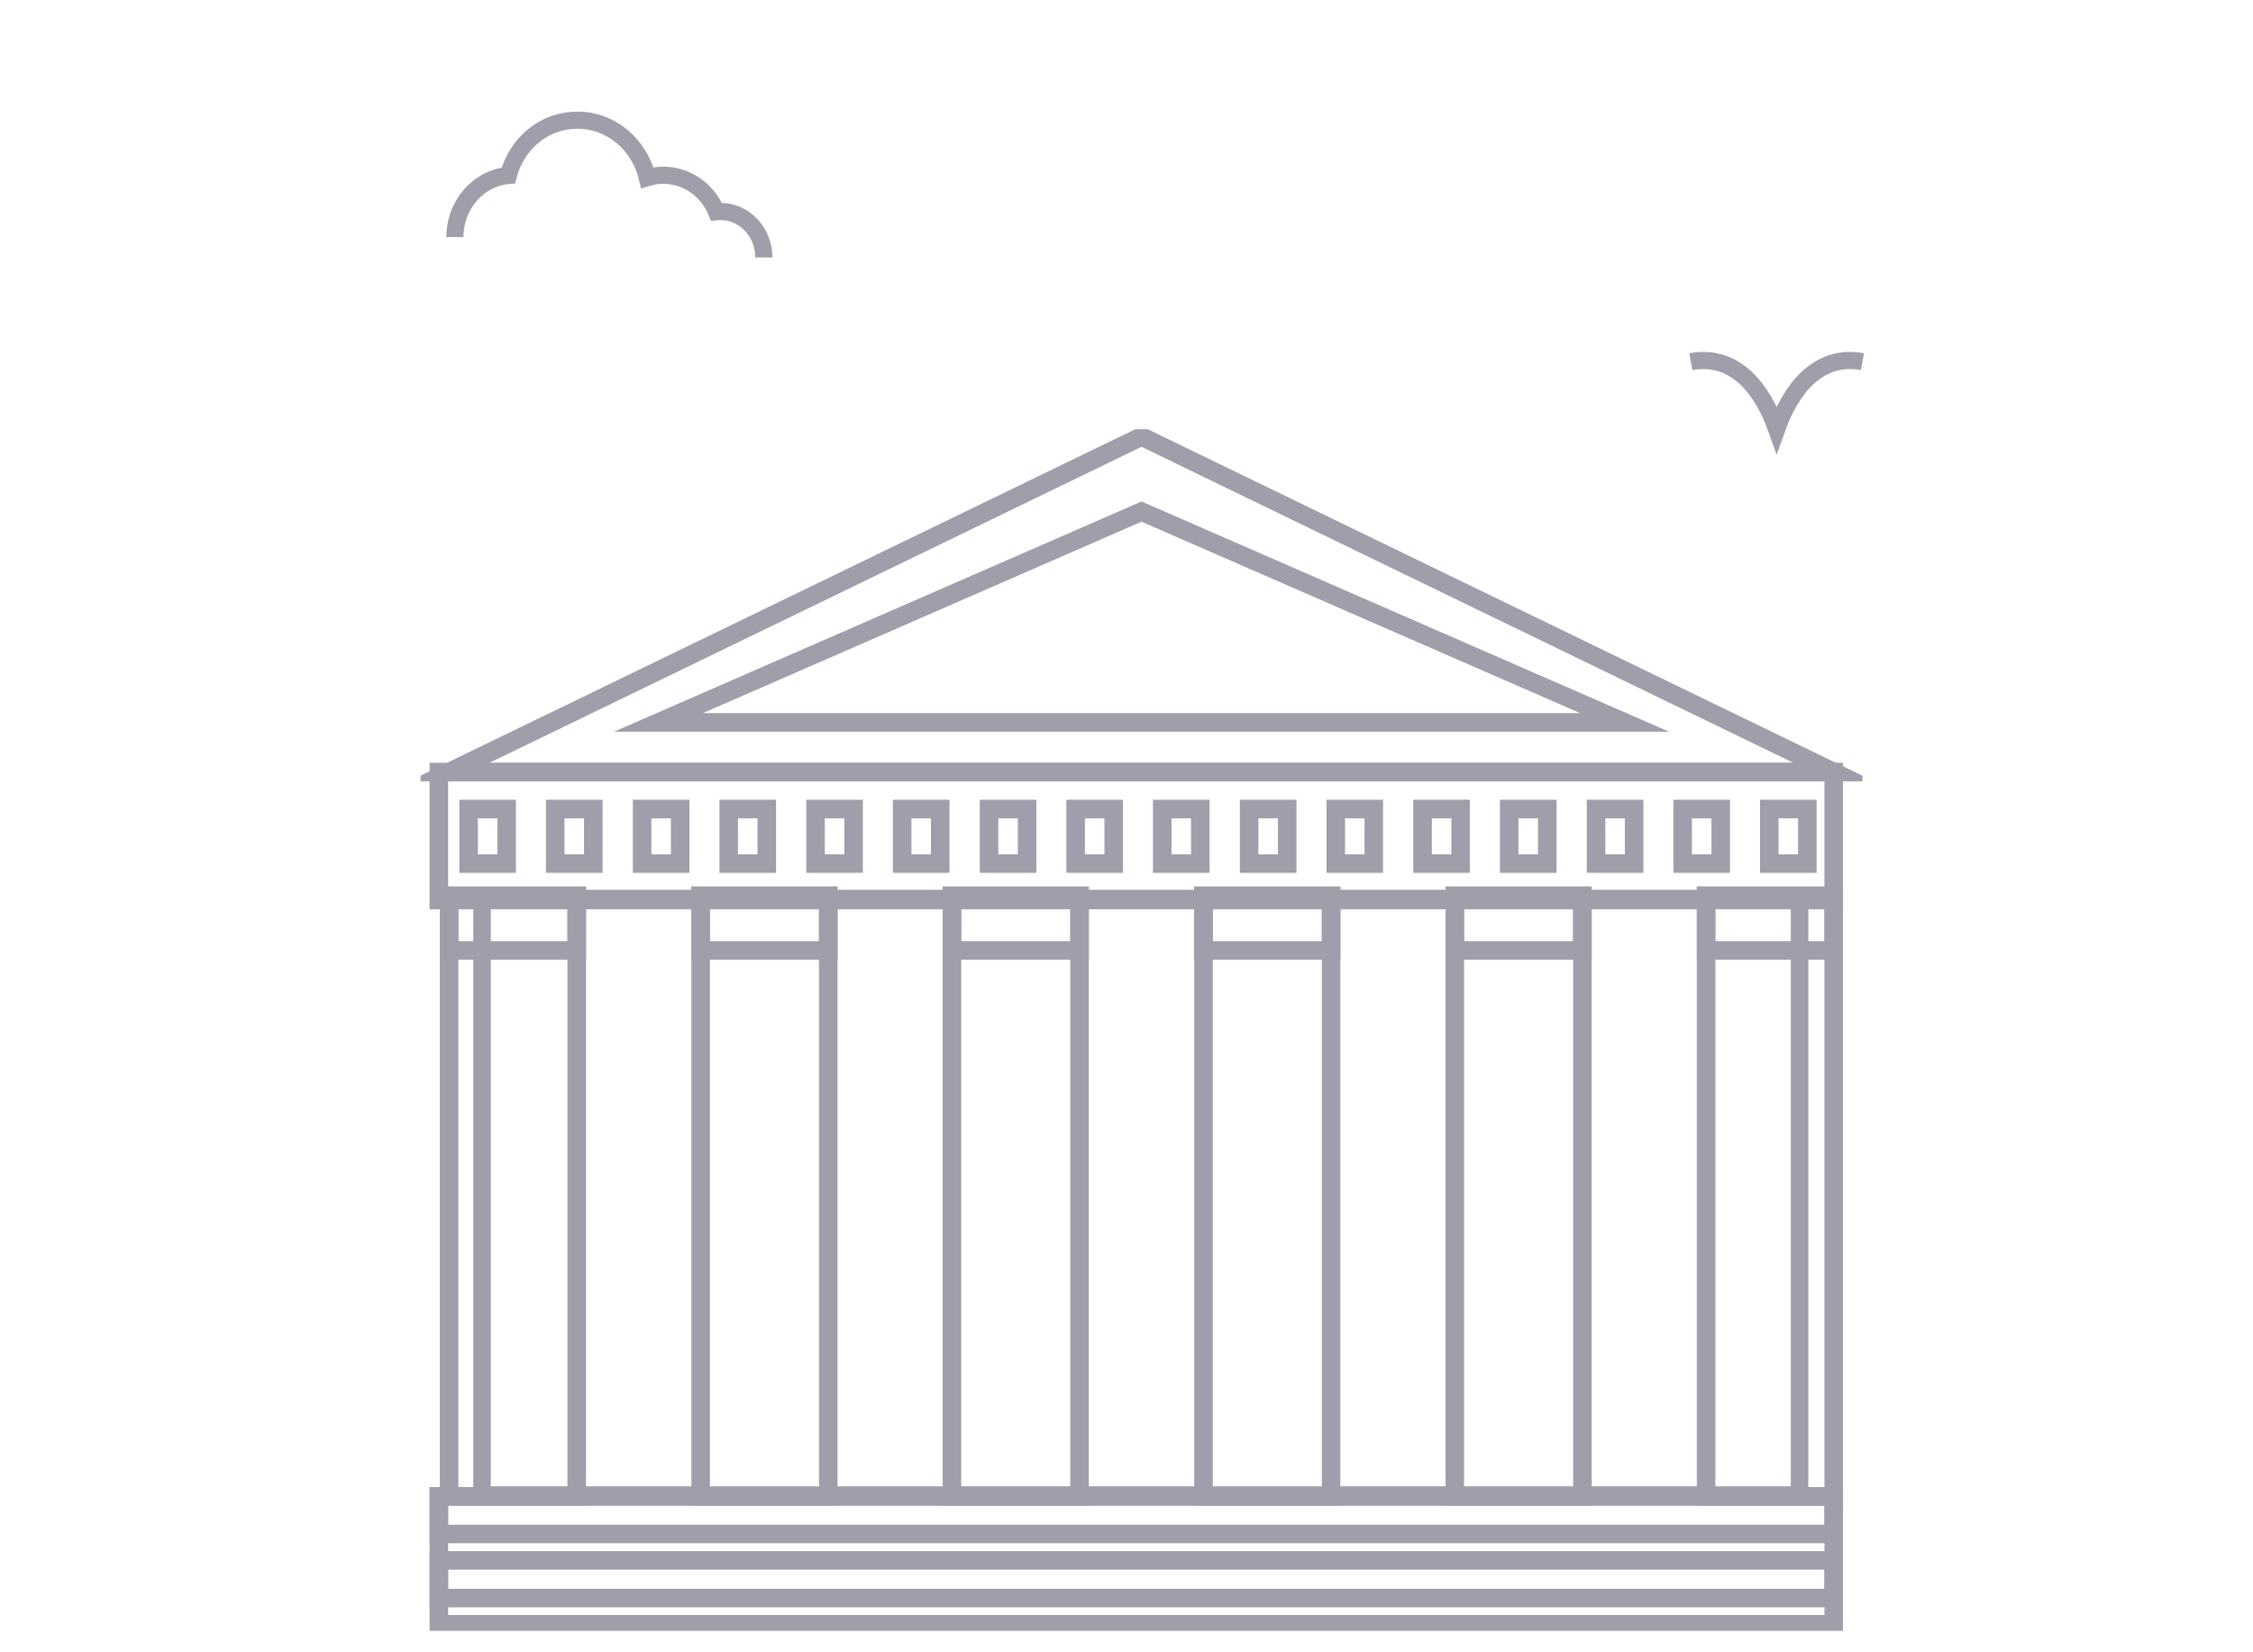 <svg width="75" height="55" viewBox="0 0 75 55" fill="none" xmlns="http://www.w3.org/2000/svg">
<mask id="mask0_665_69" style="mask-type:alpha" maskUnits="userSpaceOnUse" x="0" y="0" width="75" height="55">
<rect width="75" height="55" fill="#D9D9D9"/>
</mask>
<g mask="url(#mask0_665_69)">
<g clip-path="url(#clip0_665_69)">
<path d="M59.905 29.91H16.047V49.767H59.905V29.91Z" stroke="#9E9FAA" stroke-width="0.583" stroke-miterlimit="10"/>
<path d="M19.198 29.82H14.95V49.808H19.198V29.82Z" stroke="#9E9FAA" stroke-width="0.617" stroke-miterlimit="10"/>
<path d="M61.042 49.808H14.609V54.066H61.042V49.808Z" stroke="#9E9FAA" stroke-width="0.617" stroke-miterlimit="10"/>
<path d="M61.042 49.808H14.609V51.062H61.042V49.808Z" stroke="#9E9FAA" stroke-width="0.617" stroke-miterlimit="10"/>
<path d="M61.042 51.941H14.609V53.195H61.042V51.941Z" stroke="#9E9FAA" stroke-width="0.617" stroke-miterlimit="10"/>
<path d="M27.572 29.82H23.324V49.808H27.572V29.82Z" stroke="#9E9FAA" stroke-width="0.617" stroke-miterlimit="10"/>
<path d="M35.937 29.82H31.689V49.808H35.937V29.82Z" stroke="#9E9FAA" stroke-width="0.617" stroke-miterlimit="10"/>
<path d="M44.311 29.82H40.063V49.808H44.311V29.82Z" stroke="#9E9FAA" stroke-width="0.617" stroke-miterlimit="10"/>
<path d="M52.676 29.82H48.428V49.808H52.676V29.82Z" stroke="#9E9FAA" stroke-width="0.617" stroke-miterlimit="10"/>
<path d="M61.042 29.82H56.794V49.808H61.042V29.82Z" stroke="#9E9FAA" stroke-width="0.617" stroke-miterlimit="10"/>
<path d="M19.198 29.82H14.95V31.636H19.198V29.82Z" stroke="#9E9FAA" stroke-width="0.617" stroke-miterlimit="10"/>
<path d="M27.572 29.82H23.324V31.636H27.572V29.82Z" stroke="#9E9FAA" stroke-width="0.617" stroke-miterlimit="10"/>
<path d="M35.937 29.82H31.689V31.636H35.937V29.82Z" stroke="#9E9FAA" stroke-width="0.617" stroke-miterlimit="10"/>
<path d="M44.311 29.82H40.063V31.636H44.311V29.82Z" stroke="#9E9FAA" stroke-width="0.617" stroke-miterlimit="10"/>
<path d="M52.676 29.82H48.428V31.636H52.676V29.82Z" stroke="#9E9FAA" stroke-width="0.617" stroke-miterlimit="10"/>
<path d="M61.042 29.82H56.794V31.636H61.042V29.82Z" stroke="#9E9FAA" stroke-width="0.617" stroke-miterlimit="10"/>
<path d="M38 14.53L61.042 25.7H14.95L38 14.53Z" stroke="#9E9FAA" stroke-width="0.617" stroke-miterlimit="10"/>
<path d="M38 17.029L54.081 24.047H21.919L38 17.029Z" stroke="#9E9FAA" stroke-width="0.617" stroke-miterlimit="10"/>
<path d="M61.042 25.7H14.609V29.958H61.042V25.7Z" stroke="#9E9FAA" stroke-width="0.617" stroke-miterlimit="10"/>
<path d="M16.867 26.93H15.6V28.745H16.867V26.93Z" stroke="#9E9FAA" stroke-width="0.617" stroke-miterlimit="10"/>
<path d="M19.75 26.93H18.483V28.745H19.75V26.93Z" stroke="#9E9FAA" stroke-width="0.617" stroke-miterlimit="10"/>
<path d="M22.642 26.93H21.375V28.745H22.642V26.93Z" stroke="#9E9FAA" stroke-width="0.617" stroke-miterlimit="10"/>
<path d="M25.525 26.93H24.258V28.745H25.525V26.93Z" stroke="#9E9FAA" stroke-width="0.617" stroke-miterlimit="10"/>
<path d="M28.416 26.93H27.149V28.745H28.416V26.93Z" stroke="#9E9FAA" stroke-width="0.617" stroke-miterlimit="10"/>
<path d="M31.299 26.93H30.032V28.745H31.299V26.93Z" stroke="#9E9FAA" stroke-width="0.617" stroke-miterlimit="10"/>
<path d="M34.191 26.93H32.924V28.745H34.191V26.93Z" stroke="#9E9FAA" stroke-width="0.617" stroke-miterlimit="10"/>
<path d="M37.074 26.93H35.807V28.745H37.074V26.93Z" stroke="#9E9FAA" stroke-width="0.617" stroke-miterlimit="10"/>
<path d="M39.957 26.93H38.69V28.745H39.957V26.93Z" stroke="#9E9FAA" stroke-width="0.617" stroke-miterlimit="10"/>
<path d="M42.849 26.93H41.582V28.745H42.849V26.93Z" stroke="#9E9FAA" stroke-width="0.617" stroke-miterlimit="10"/>
<path d="M45.732 26.93H44.465V28.745H45.732V26.93Z" stroke="#9E9FAA" stroke-width="0.617" stroke-miterlimit="10"/>
<path d="M48.623 26.93H47.356V28.745H48.623V26.93Z" stroke="#9E9FAA" stroke-width="0.617" stroke-miterlimit="10"/>
<path d="M51.507 26.93H50.24V28.745H51.507V26.93Z" stroke="#9E9FAA" stroke-width="0.617" stroke-miterlimit="10"/>
<path d="M54.398 26.93H53.131V28.745H54.398V26.93Z" stroke="#9E9FAA" stroke-width="0.617" stroke-miterlimit="10"/>
<path d="M57.281 26.93H56.014V28.745H57.281V26.93Z" stroke="#9E9FAA" stroke-width="0.617" stroke-miterlimit="10"/>
<path d="M60.164 26.93H58.898V28.745H60.164V26.93Z" stroke="#9E9FAA" stroke-width="0.617" stroke-miterlimit="10"/>
</g>
<path d="M56.286 12.039C57.806 11.762 58.691 13.013 59.143 14.286C59.598 13.008 60.487 11.762 62 12.039" stroke="#9E9FAA" stroke-width="0.571" stroke-miterlimit="10"/>
<path d="M25.429 8.571C25.429 7.726 24.78 7.039 23.983 7.039C23.939 7.039 23.895 7.041 23.849 7.046C23.54 6.31 22.853 5.833 22.076 5.833C21.896 5.833 21.721 5.86 21.549 5.912C21.282 4.802 20.335 4 19.226 4C18.117 4 17.211 4.761 16.921 5.841C15.925 5.928 15.143 6.815 15.143 7.892" stroke="#9E9FAA" stroke-width="0.571" stroke-miterlimit="10"/>
</g>
<defs>
<clipPath id="clip0_665_69">
<rect width="48" height="40" fill="white" transform="translate(14 14.286)"/>
</clipPath>
</defs>
</svg>
